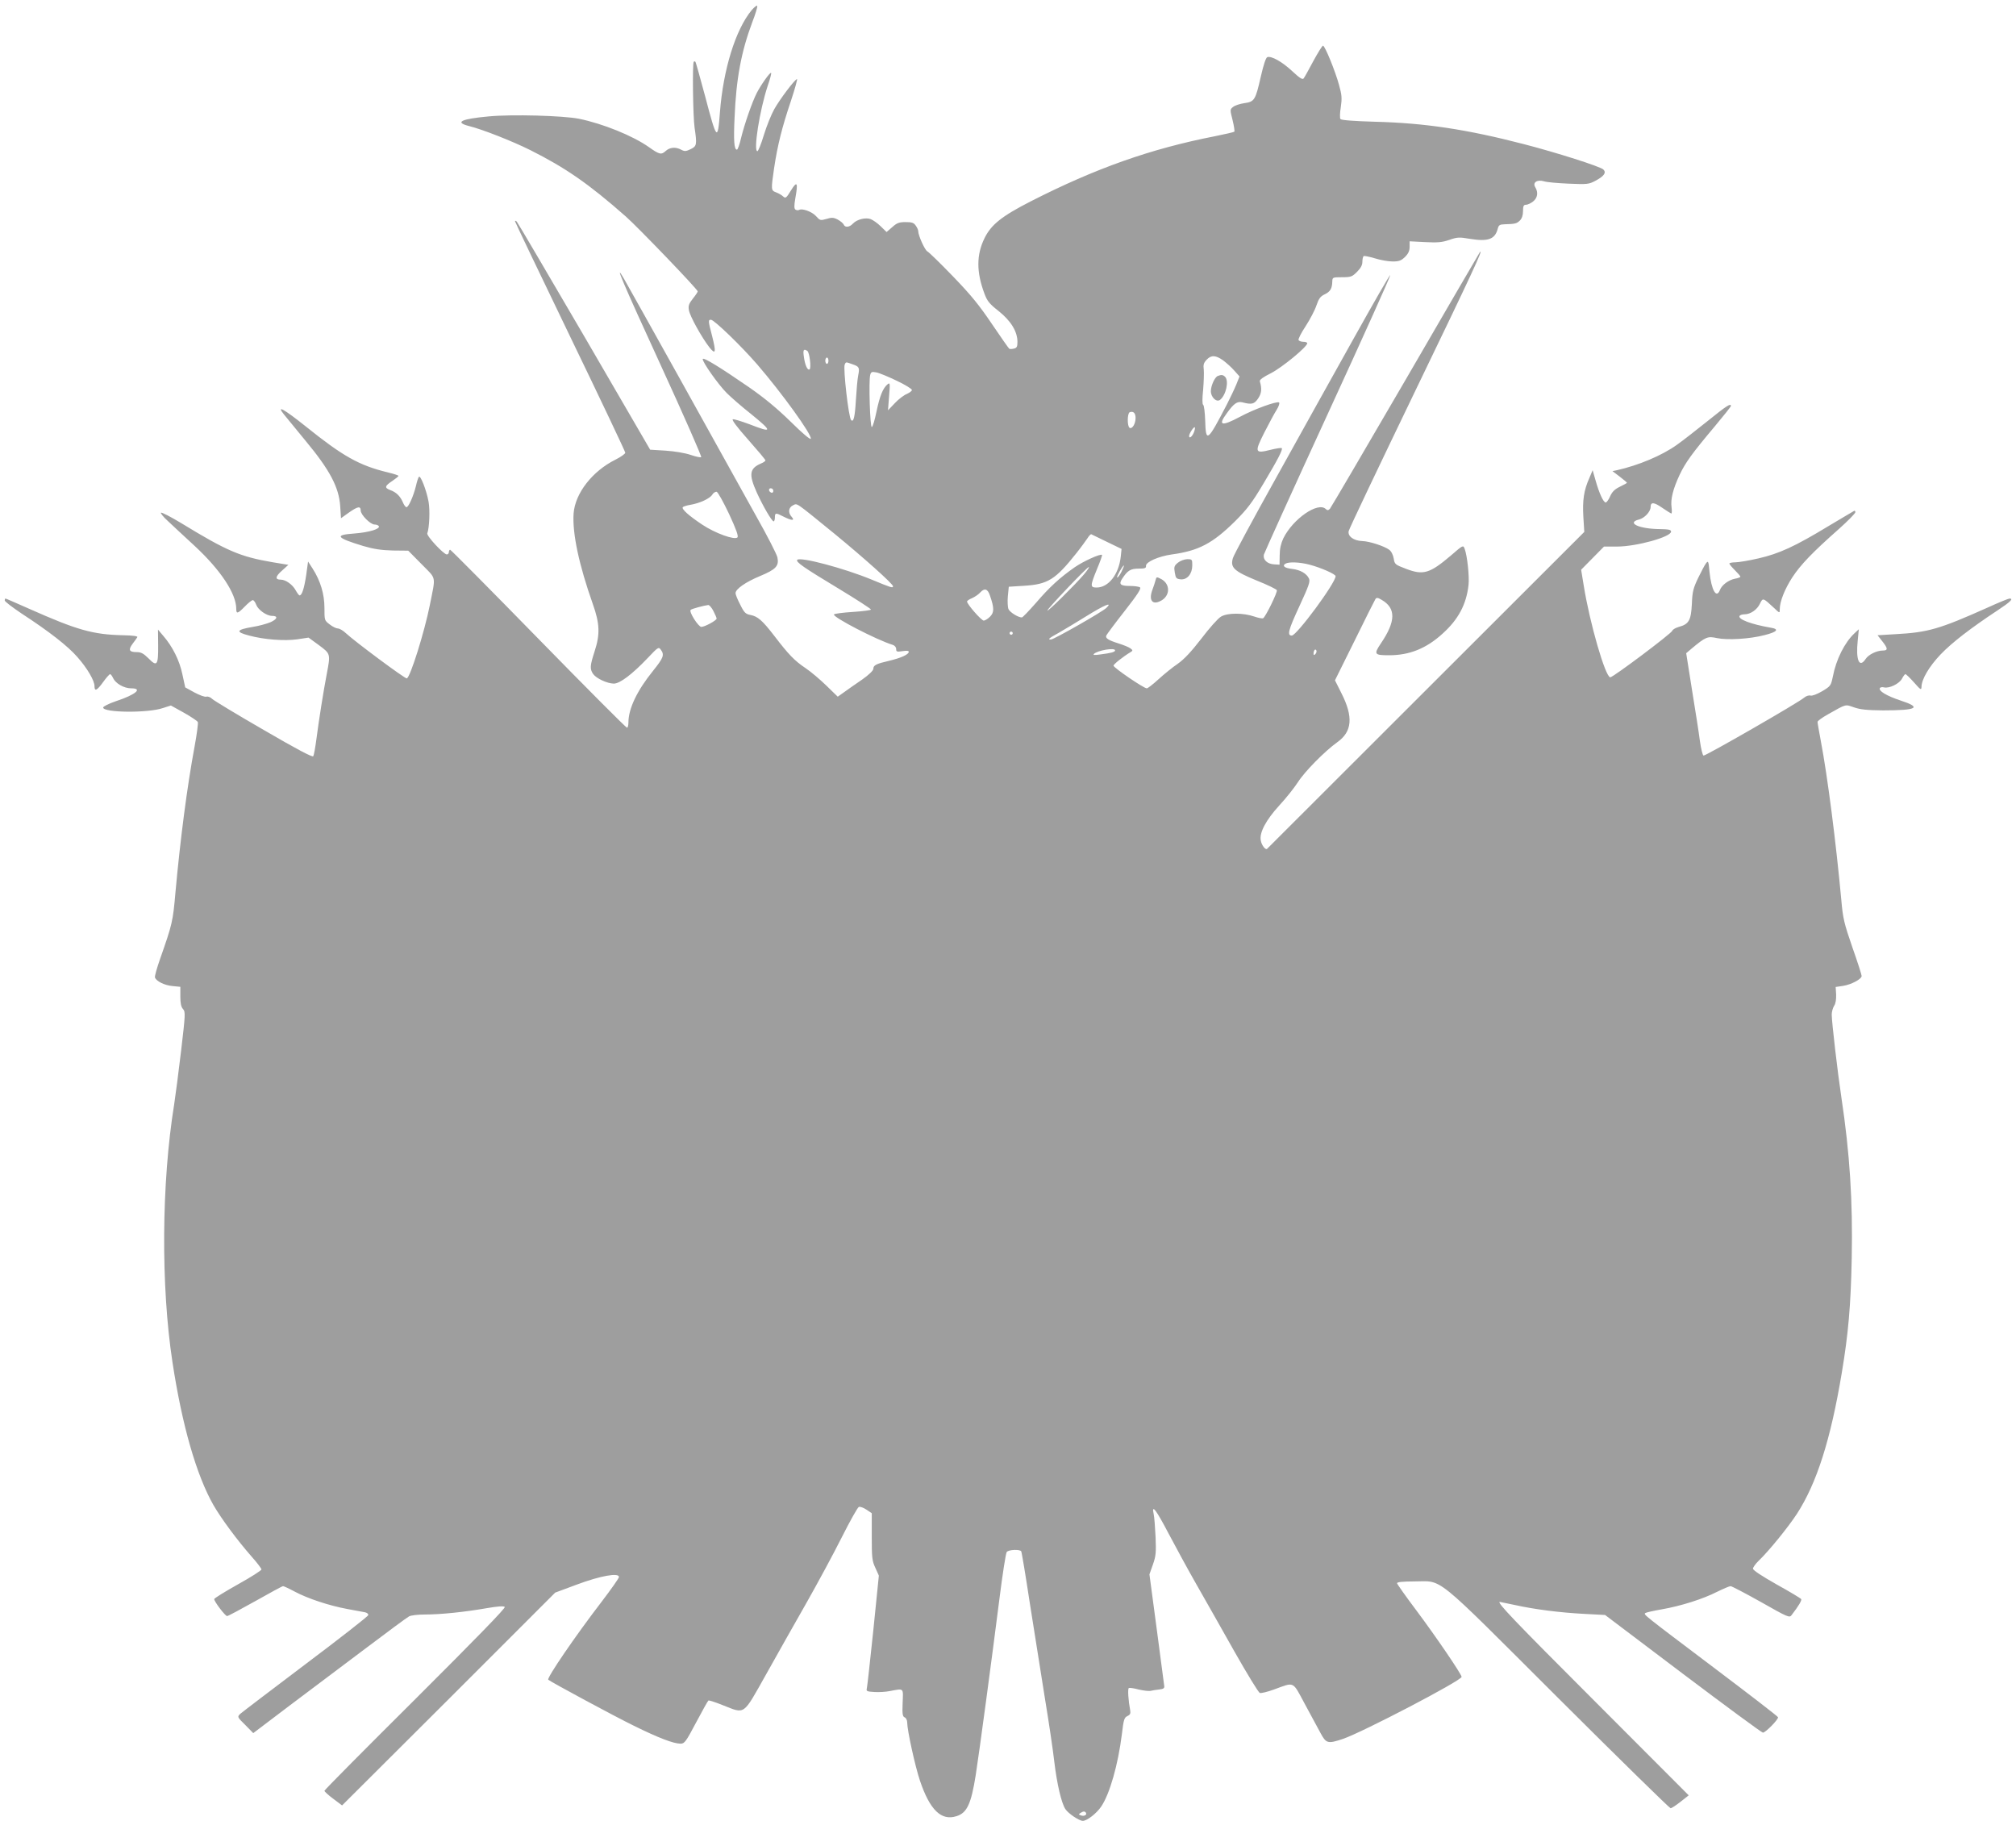 <?xml version="1.0" standalone="no"?>
<!DOCTYPE svg PUBLIC "-//W3C//DTD SVG 20010904//EN"
 "http://www.w3.org/TR/2001/REC-SVG-20010904/DTD/svg10.dtd">
<svg version="1.0" xmlns="http://www.w3.org/2000/svg"
 width="1280pt" height="1156pt" viewBox="0 0 1280 1156"
 preserveAspectRatio="xMidYMid meet">
<g transform="translate(0,1156) scale(0.1,-0.1)"
fill="#9e9e9e" stroke="none">
<path d="M4772 11495 c-102 -124 -180 -375 -201 -648 -14 -186 -20 -180 -94
102 -32 118 -59 217 -62 219 -3 3 -7 3 -10 0 -10 -9 -5 -350 5 -418 16 -109
14 -118 -25 -137 -29 -14 -38 -15 -59 -4 -36 20 -74 16 -100 -8 -27 -25 -40
-22 -106 25 -102 72 -292 149 -444 180 -101 20 -425 29 -573 15 -175 -16 -219
-37 -126 -61 83 -20 278 -97 390 -153 223 -112 370 -213 607 -422 75 -66 456
-462 456 -475 0 -4 -14 -25 -31 -46 -25 -32 -30 -45 -25 -73 6 -38 81 -173
130 -236 40 -50 44 -33 17 73 -25 95 -25 102 -7 102 20 0 193 -167 294 -284
157 -182 346 -444 340 -471 -2 -9 -51 32 -128 108 -87 85 -167 151 -265 219
-184 127 -289 191 -293 179 -5 -16 98 -162 152 -216 28 -28 97 -88 154 -133
139 -113 138 -123 -8 -66 -51 19 -99 34 -107 32 -9 -2 25 -48 96 -128 61 -69
111 -128 111 -133 0 -4 -12 -13 -27 -19 -75 -32 -80 -69 -28 -185 41 -90 96
-183 107 -183 4 0 8 11 8 25 0 30 5 31 55 5 52 -26 74 -27 52 -2 -25 27 -21
60 8 74 29 13 8 27 265 -182 185 -152 370 -317 370 -332 0 -13 -12 -9 -135 42
-174 72 -452 146 -473 126 -12 -13 42 -50 261 -182 114 -69 207 -129 207 -134
0 -4 -52 -11 -115 -15 -63 -4 -118 -11 -120 -16 -10 -16 271 -162 373 -193 13
-4 22 -15 22 -27 0 -17 5 -18 40 -13 26 4 40 3 40 -4 0 -17 -49 -39 -124 -57
-82 -19 -101 -28 -101 -51 0 -11 -28 -38 -72 -69 -40 -27 -91 -63 -113 -79
l-41 -29 -72 70 c-40 39 -99 89 -132 111 -70 47 -107 85 -198 204 -77 100
-106 125 -153 134 -30 6 -39 14 -64 65 -17 32 -30 65 -30 73 0 26 64 71 156
109 101 42 121 64 110 118 -3 18 -65 139 -138 268 -72 130 -284 511 -470 846
-187 336 -351 629 -365 653 -70 122 -10 -19 231 -544 146 -318 262 -582 258
-586 -4 -4 -34 3 -67 14 -35 12 -101 23 -159 27 l-98 6 -418 719 c-231 395
-423 723 -429 729 -6 6 -11 7 -11 2 0 -4 158 -334 350 -732 193 -399 350 -730
350 -737 0 -7 -28 -27 -62 -44 -147 -73 -256 -213 -266 -341 -9 -126 34 -327
122 -576 44 -124 47 -191 11 -301 -29 -90 -31 -111 -9 -143 21 -29 89 -60 131
-61 39 0 117 59 216 163 65 69 69 71 82 53 25 -33 18 -52 -48 -134 -102 -126
-157 -241 -157 -329 0 -18 -4 -33 -9 -33 -6 0 -259 254 -563 565 -304 311
-556 565 -560 565 -4 0 -8 -7 -8 -15 0 -8 -6 -15 -13 -15 -20 0 -130 118 -124
134 13 34 18 147 8 201 -13 72 -51 169 -61 158 -4 -4 -13 -30 -19 -58 -16 -65
-47 -135 -60 -135 -6 0 -17 15 -24 33 -17 38 -41 62 -80 76 -37 14 -34 26 13
57 22 15 40 29 40 33 0 3 -30 13 -68 22 -182 44 -286 103 -521 292 -138 110
-189 139 -139 77 13 -16 76 -93 141 -172 151 -182 209 -292 217 -411 l5 -77
49 35 c57 40 76 44 76 14 0 -27 62 -89 88 -89 12 0 24 -5 27 -10 11 -18 -62
-40 -155 -47 -129 -9 -116 -27 55 -79 68 -20 115 -27 189 -29 l98 -1 85 -86
c96 -98 90 -68 52 -260 -34 -170 -124 -458 -146 -465 -10 -4 -334 237 -388
288 -17 16 -39 29 -50 29 -10 0 -33 11 -52 26 -33 25 -33 26 -33 104 0 88 -25
172 -75 250 l-29 45 -12 -87 c-13 -85 -27 -128 -42 -128 -4 0 -15 15 -25 33
-20 36 -63 67 -95 67 -37 0 -34 20 8 57 l41 37 -103 17 c-203 35 -286 70 -576
247 -68 41 -126 71 -130 67 -4 -3 16 -28 44 -53 27 -26 104 -97 170 -158 165
-153 264 -303 264 -399 0 -34 9 -32 55 15 21 22 44 40 50 40 6 0 16 -13 22
-30 12 -32 66 -70 100 -70 40 0 35 -20 -9 -40 -24 -10 -74 -24 -113 -30 -106
-18 -112 -32 -23 -55 96 -26 225 -35 304 -24 l73 11 66 -48 c74 -55 74 -55 50
-181 -21 -108 -51 -299 -66 -415 -7 -54 -16 -103 -20 -109 -5 -8 -104 44 -315
167 -170 98 -317 187 -327 197 -11 11 -27 17 -37 14 -10 -3 -44 10 -76 27
l-58 32 -18 83 c-18 88 -63 177 -122 245 l-33 39 1 -101 c1 -126 -7 -137 -61
-82 -32 32 -48 40 -76 40 -47 0 -54 14 -25 53 14 18 27 37 30 42 4 6 -29 11
-88 12 -195 4 -295 33 -601 169 -79 35 -145 64 -148 64 -3 0 -5 -6 -5 -12 0
-7 49 -44 107 -83 175 -114 294 -207 354 -276 63 -71 109 -150 109 -185 0 -36
15 -29 55 26 20 28 40 50 44 50 4 0 13 -11 19 -25 16 -34 69 -65 115 -65 76 0
29 -40 -98 -82 -44 -15 -80 -33 -80 -40 0 -33 285 -36 380 -3 l50 16 83 -46
c46 -26 86 -53 88 -59 3 -7 -6 -76 -20 -152 -49 -264 -91 -590 -122 -929 -16
-185 -20 -202 -98 -424 -20 -57 -35 -110 -32 -117 9 -24 60 -49 110 -54 l51
-5 0 -61 c0 -44 5 -67 17 -80 16 -18 15 -34 -12 -264 -16 -135 -36 -288 -44
-340 -81 -501 -85 -1154 -11 -1638 61 -401 152 -717 260 -907 51 -88 151 -223
244 -329 34 -38 61 -74 61 -80 0 -6 -67 -49 -150 -95 -82 -46 -150 -88 -150
-93 0 -16 70 -108 82 -108 6 0 86 43 179 95 92 52 171 95 176 95 5 0 38 -15
73 -34 84 -45 221 -90 335 -111 50 -9 100 -19 113 -21 13 -3 22 -11 20 -18 -2
-8 -181 -148 -398 -311 -217 -164 -404 -306 -415 -316 -19 -19 -19 -20 32 -70
l51 -52 223 169 c123 92 341 256 484 364 143 108 270 202 282 208 12 7 58 12
101 12 100 0 254 16 391 40 70 12 109 15 116 8 7 -6 -186 -204 -567 -584 -318
-316 -578 -578 -578 -583 0 -5 25 -28 56 -51 l56 -42 677 675 676 676 140 52
c148 55 265 76 265 47 0 -7 -50 -78 -111 -158 -166 -216 -349 -484 -338 -494
16 -14 422 -233 543 -292 158 -78 253 -114 297 -114 25 0 34 12 99 135 39 74
74 136 78 139 4 2 45 -11 92 -30 143 -56 125 -69 273 194 70 125 186 331 258
457 72 127 173 314 224 416 52 103 100 189 108 192 8 3 30 -5 48 -17 l34 -23
0 -149 c0 -133 2 -154 23 -198 l22 -49 -35 -346 c-20 -190 -38 -356 -41 -368
-5 -20 -2 -22 48 -25 29 -2 73 1 98 6 91 17 85 22 81 -75 -3 -72 0 -87 13 -92
9 -4 16 -18 16 -33 0 -48 50 -277 81 -369 63 -187 136 -257 233 -225 66 21 92
78 121 260 21 132 106 766 150 1115 20 159 41 295 47 302 12 15 84 18 92 4 3
-4 28 -154 55 -332 28 -178 71 -448 95 -599 25 -151 52 -333 60 -405 17 -142
45 -261 70 -300 19 -29 88 -75 111 -75 27 0 87 47 117 91 54 80 107 266 131
459 11 93 15 106 35 115 17 8 21 16 18 35 -12 63 -17 138 -9 143 4 3 33 -1 62
-9 30 -7 63 -11 75 -9 12 3 37 7 56 9 27 3 34 8 32 22 -1 11 -23 174 -48 364
l-46 345 22 62 c19 54 21 76 17 175 -3 62 -8 128 -12 145 -15 68 15 29 93
-120 44 -83 124 -231 179 -327 55 -96 164 -289 243 -429 79 -139 150 -256 159
-259 8 -3 49 7 90 22 132 48 116 56 195 -91 38 -70 83 -154 100 -185 36 -67
46 -70 142 -38 124 42 754 371 754 394 0 17 -166 260 -288 423 -67 89 -122
167 -122 172 0 7 38 11 108 11 188 0 109 64 912 -737 388 -387 711 -703 717
-703 6 0 35 19 63 41 l52 41 -601 602 c-510 510 -621 626 -598 626 2 0 43 -9
92 -19 130 -29 291 -49 443 -57 l133 -7 495 -374 c272 -205 500 -373 507 -373
17 0 100 85 96 98 -2 6 -184 146 -404 312 -453 342 -450 339 -439 349 5 4 53
15 106 24 120 21 260 65 352 112 39 19 76 35 84 35 7 0 95 -46 193 -101 171
-97 181 -101 194 -83 46 60 66 94 61 102 -3 5 -73 47 -156 93 -92 52 -150 90
-150 100 0 8 16 31 36 50 63 60 186 211 243 298 126 195 214 470 285 896 41
245 57 424 63 727 7 363 -12 665 -66 1023 -23 152 -61 477 -61 524 0 17 7 42
15 55 10 14 14 41 13 72 l-3 48 47 7 c52 8 118 43 118 63 0 7 -26 89 -59 182
-52 151 -60 183 -70 299 -34 369 -88 790 -131 1015 -11 58 -20 110 -20 117 0
6 30 28 68 49 117 66 106 63 164 43 41 -14 84 -18 184 -19 217 0 249 18 110
63 -87 29 -141 61 -130 79 3 5 15 7 26 4 33 -8 97 23 114 55 8 16 18 29 22 29
4 0 28 -23 54 -52 43 -49 47 -51 48 -28 1 48 48 128 121 205 72 75 188 165
362 280 82 54 103 75 76 75 -7 0 -71 -26 -143 -59 -302 -135 -376 -156 -578
-167 l-117 -7 29 -37 c37 -46 38 -60 5 -60 -40 0 -92 -26 -110 -54 -40 -60
-63 -7 -50 117 l7 72 -27 -25 c-63 -59 -117 -166 -138 -276 -12 -57 -14 -60
-67 -92 -33 -19 -63 -31 -75 -28 -11 3 -28 -3 -40 -13 -31 -29 -628 -372 -639
-368 -6 2 -16 44 -23 93 -6 49 -29 194 -50 323 l-37 234 34 29 c90 75 102 80
161 67 66 -14 208 -6 303 19 80 20 95 38 39 47 -123 21 -211 54 -198 75 4 6
18 10 32 10 37 0 79 29 97 67 19 39 19 39 89 -26 37 -35 37 -35 37 -10 0 50
31 128 80 204 53 80 125 156 297 308 57 51 103 98 103 105 0 7 -3 11 -7 9 -5
-2 -77 -46 -162 -96 -216 -131 -315 -176 -446 -206 -60 -14 -127 -25 -147 -25
-21 0 -38 -4 -38 -8 0 -4 16 -23 35 -42 19 -19 35 -37 35 -41 0 -4 -15 -10
-34 -13 -41 -8 -84 -40 -96 -72 -22 -57 -54 -1 -66 115 -6 68 -8 73 -22 55 -8
-10 -30 -52 -50 -93 -31 -65 -37 -87 -40 -165 -5 -104 -19 -129 -83 -146 -21
-6 -39 -17 -41 -24 -3 -16 -376 -296 -394 -296 -31 0 -131 346 -169 585 l-16
98 73 74 72 73 82 0 c124 0 344 61 344 95 0 12 -15 15 -72 16 -132 1 -214 40
-131 61 35 9 73 50 73 79 0 33 21 32 74 -5 29 -20 55 -36 58 -36 3 0 4 18 1
40 -7 50 9 115 51 205 37 78 77 134 225 310 55 66 101 123 101 128 0 19 -29 0
-148 -96 -70 -56 -158 -125 -195 -151 -95 -68 -243 -130 -380 -161 l-29 -6 46
-35 c25 -19 46 -37 46 -39 0 -2 -20 -13 -45 -25 -33 -16 -49 -32 -62 -61 -9
-21 -22 -39 -28 -39 -15 0 -42 60 -65 142 l-18 63 -21 -50 c-35 -78 -44 -141
-38 -246 l6 -96 -1005 -1004 c-553 -552 -1007 -1006 -1009 -1008 -10 -9 -35
23 -40 53 -10 50 33 130 118 223 42 45 94 111 117 146 42 67 171 198 252 256
93 66 101 160 26 308 l-42 84 125 252 c68 139 128 258 132 264 7 10 16 9 39
-5 92 -53 91 -136 -4 -276 -47 -70 -43 -76 52 -76 129 0 236 43 339 137 100
90 151 185 165 309 6 52 -8 187 -25 231 -9 23 -10 23 -86 -43 -135 -115 -176
-127 -284 -86 -71 27 -74 29 -80 66 -4 23 -15 46 -29 56 -31 23 -126 54 -171
55 -54 2 -93 30 -86 63 3 15 195 418 426 897 358 741 433 903 407 874 -2 -2
-214 -366 -471 -809 -258 -443 -474 -812 -481 -820 -11 -11 -16 -11 -26 -2
-49 49 -209 -62 -270 -186 -15 -32 -23 -67 -23 -107 l-1 -60 -33 2 c-45 2 -74
30 -66 63 4 13 186 416 406 894 220 478 398 874 396 879 -2 6 -109 -181 -239
-414 -130 -233 -352 -631 -492 -884 -141 -253 -262 -477 -268 -498 -18 -60 6
-83 152 -143 68 -27 125 -55 127 -61 5 -13 -71 -168 -87 -178 -5 -3 -31 2 -57
11 -70 24 -170 24 -211 -1 -19 -11 -74 -73 -124 -139 -65 -84 -108 -130 -150
-160 -33 -22 -88 -67 -122 -98 -35 -32 -68 -58 -75 -58 -19 0 -211 131 -211
144 0 9 60 57 110 87 13 8 13 11 -3 23 -9 7 -43 21 -75 31 -64 20 -85 33 -78
50 2 6 54 76 116 155 83 106 108 145 98 151 -7 5 -36 9 -65 9 -60 0 -71 11
-48 46 34 52 53 64 104 64 39 0 49 3 47 17 -2 25 79 61 164 73 171 23 260 71
401 210 79 79 109 119 181 240 95 159 124 217 116 225 -3 3 -36 -2 -72 -11
-99 -25 -102 -16 -39 109 29 56 63 121 78 144 15 24 21 44 16 48 -16 9 -159
-43 -248 -91 -118 -63 -142 -56 -84 22 45 63 66 77 98 70 61 -16 76 -12 101
24 22 33 25 61 11 109 -3 10 21 27 71 52 70 36 230 167 230 190 0 5 -11 9 -24
9 -14 0 -28 5 -31 11 -4 5 16 45 44 87 28 43 59 102 69 132 15 44 25 58 52 71
36 17 48 37 49 82 1 26 2 27 62 27 56 0 64 3 95 34 24 24 34 43 34 64 0 17 4
33 8 36 5 3 37 -4 71 -14 35 -11 85 -20 113 -20 41 0 54 5 79 29 21 21 29 39
29 64 l0 35 98 -5 c79 -4 107 -2 154 14 51 18 64 18 129 7 116 -19 160 -4 178
62 6 25 13 29 42 30 68 2 79 4 99 24 13 13 20 33 20 60 0 32 4 40 19 40 10 0
30 9 45 21 28 22 34 57 14 90 -19 30 11 51 55 38 18 -6 88 -12 157 -15 117 -5
128 -4 169 18 55 29 72 52 51 72 -20 19 -296 107 -505 161 -363 94 -629 134
-942 142 -138 4 -216 10 -222 17 -5 6 -4 39 2 76 8 55 7 76 -11 140 -24 89
-90 250 -102 250 -5 0 -32 -44 -61 -97 -29 -54 -56 -104 -62 -111 -7 -9 -25 2
-71 45 -64 60 -134 100 -160 90 -9 -4 -24 -49 -41 -124 -34 -149 -40 -159
-105 -168 -27 -4 -59 -14 -71 -24 -20 -16 -20 -17 -3 -84 9 -37 14 -70 11 -73
-3 -3 -59 -16 -124 -29 -409 -80 -758 -204 -1168 -413 -184 -94 -252 -148
-294 -234 -52 -105 -52 -215 -1 -351 18 -49 32 -66 92 -113 77 -62 118 -129
118 -195 0 -29 -4 -38 -22 -42 -12 -3 -25 -4 -30 -1 -4 3 -54 74 -110 157 -81
120 -133 184 -247 302 -80 83 -153 154 -163 159 -16 8 -58 101 -58 129 0 7 -7
23 -16 35 -12 18 -25 22 -64 22 -41 0 -55 -5 -85 -32 l-36 -31 -37 36 c-20 20
-49 40 -64 46 -33 12 -88 -2 -113 -29 -21 -23 -50 -26 -58 -6 -3 8 -20 22 -38
32 -27 14 -38 14 -72 4 -38 -11 -41 -10 -67 19 -26 28 -88 50 -107 38 -5 -3
-15 -2 -22 2 -9 6 -10 22 -1 74 18 99 11 111 -28 48 -30 -49 -34 -52 -50 -38
-9 9 -29 20 -45 26 -32 12 -32 16 -12 154 22 146 50 258 106 424 26 79 44 143
39 141 -17 -6 -109 -129 -144 -191 -19 -34 -49 -108 -66 -164 -17 -57 -36
-103 -41 -103 -27 0 14 260 65 414 15 43 25 81 22 83 -6 7 -63 -73 -91 -127
-30 -59 -78 -197 -100 -287 -9 -40 -21 -73 -26 -73 -18 0 -22 57 -15 204 10
245 42 417 112 604 20 51 34 98 32 104 -2 6 -18 -6 -36 -27z m354 -2163 c14
-9 26 -110 14 -117 -13 -8 -29 27 -36 80 -7 44 -1 53 22 37z m2640 -60 c21
-16 54 -45 71 -65 l33 -37 -20 -50 c-11 -27 -38 -84 -60 -127 -124 -239 -134
-246 -138 -103 -2 52 -7 97 -13 100 -6 4 -6 39 0 96 4 49 6 106 4 127 -4 30
-1 43 18 63 29 31 57 30 105 -4z m-2506 -2 c0 -11 -4 -20 -10 -20 -5 0 -10 9
-10 20 0 11 5 20 10 20 6 0 10 -9 10 -20z m151 -22 c44 -15 48 -21 38 -71 -5
-23 -11 -95 -15 -160 -6 -105 -15 -140 -30 -124 -16 15 -51 324 -41 352 8 18
6 18 48 3z m282 -105 c53 -25 97 -52 97 -59 0 -6 -15 -17 -32 -25 -18 -7 -53
-33 -76 -58 l-44 -46 7 90 c7 83 6 88 -10 75 -29 -24 -49 -73 -70 -173 -11
-54 -24 -98 -30 -98 -11 1 -20 290 -10 330 5 20 10 22 38 17 18 -3 76 -27 130
-53z m1517 -237 c0 -37 -22 -72 -38 -62 -16 10 -15 93 1 99 23 8 37 -5 37 -37z
m371 -89 c-11 -29 -31 -45 -31 -25 0 16 30 61 36 55 3 -2 0 -16 -5 -30z
m-2671 -373 c0 -9 -5 -14 -12 -12 -18 6 -21 28 -4 28 9 0 16 -7 16 -16z m-281
-147 c45 -97 61 -141 53 -149 -18 -18 -142 27 -223 81 -84 56 -132 98 -124
111 3 4 24 11 48 15 59 10 123 39 139 64 7 12 20 20 28 19 8 -2 43 -65 79
-141z m2399 -177 l93 -45 -5 -48 c-12 -113 -78 -197 -153 -197 -42 0 -42 9 2
117 20 47 34 87 32 90 -10 9 -118 -40 -173 -78 -96 -67 -161 -127 -246 -226
-45 -51 -85 -93 -90 -93 -24 0 -76 33 -85 53 -5 12 -7 49 -4 82 l6 60 96 6
c152 9 200 39 334 208 28 35 58 77 69 93 10 16 21 28 25 26 3 -2 48 -23 99
-48z m1287 -145 c72 -19 165 -60 165 -73 0 -43 -247 -377 -278 -377 -31 0 -23
33 48 186 59 128 70 157 61 176 -15 32 -55 55 -106 61 -48 5 -66 19 -44 33 21
13 89 11 154 -6z m-1195 -46 c-12 -23 -24 -38 -27 -35 -5 5 35 76 43 76 2 0
-5 -18 -16 -41z m-238 -16 c-54 -64 -232 -240 -232 -229 0 11 252 276 263 276
5 0 -9 -21 -31 -47z m-597 -133 c28 -80 28 -108 1 -135 -14 -14 -32 -25 -40
-25 -15 0 -106 104 -106 121 0 5 15 15 33 22 17 8 41 24 51 36 27 29 47 23 61
-19z m-1755 -100 c11 -21 20 -43 20 -47 0 -12 -76 -53 -97 -53 -19 0 -80 96
-68 108 6 7 86 28 112 31 7 0 22 -17 33 -39z m2495 21 c-25 -25 -334 -201
-352 -201 -23 0 -15 7 50 43 34 20 114 67 176 106 113 70 168 93 126 52z
m-595 -161 c0 -5 -4 -10 -10 -10 -5 0 -10 5 -10 10 0 6 5 10 10 10 6 0 10 -4
10 -10z m650 -109 c0 -10 -23 -17 -95 -26 -34 -5 -47 -4 -40 3 22 23 135 42
135 23z m1271 -24 c-8 -8 -11 -7 -11 4 0 9 3 19 7 23 4 4 9 2 11 -4 3 -7 -1
-17 -7 -23z m-1456 -7356 c8 -14 -13 -24 -33 -16 -14 5 -14 7 -2 15 19 12 27
12 35 1z"/>
<path d="M7732 9173 c-19 -7 -43 -60 -44 -95 -1 -39 36 -75 59 -56 38 31 57
120 31 146 -13 13 -24 14 -46 5z"/>
<path d="M7478 7987 c-23 -19 -25 -27 -19 -62 6 -36 10 -40 37 -43 42 -4 74
35 74 89 0 37 -1 39 -32 39 -19 -1 -44 -10 -60 -23z"/>
<path d="M7337 7877 c-3 -12 -12 -40 -20 -61 -25 -66 -1 -99 52 -71 62 31 63
108 3 139 -28 15 -30 14 -35 -7z"/>
</g>
</svg>
